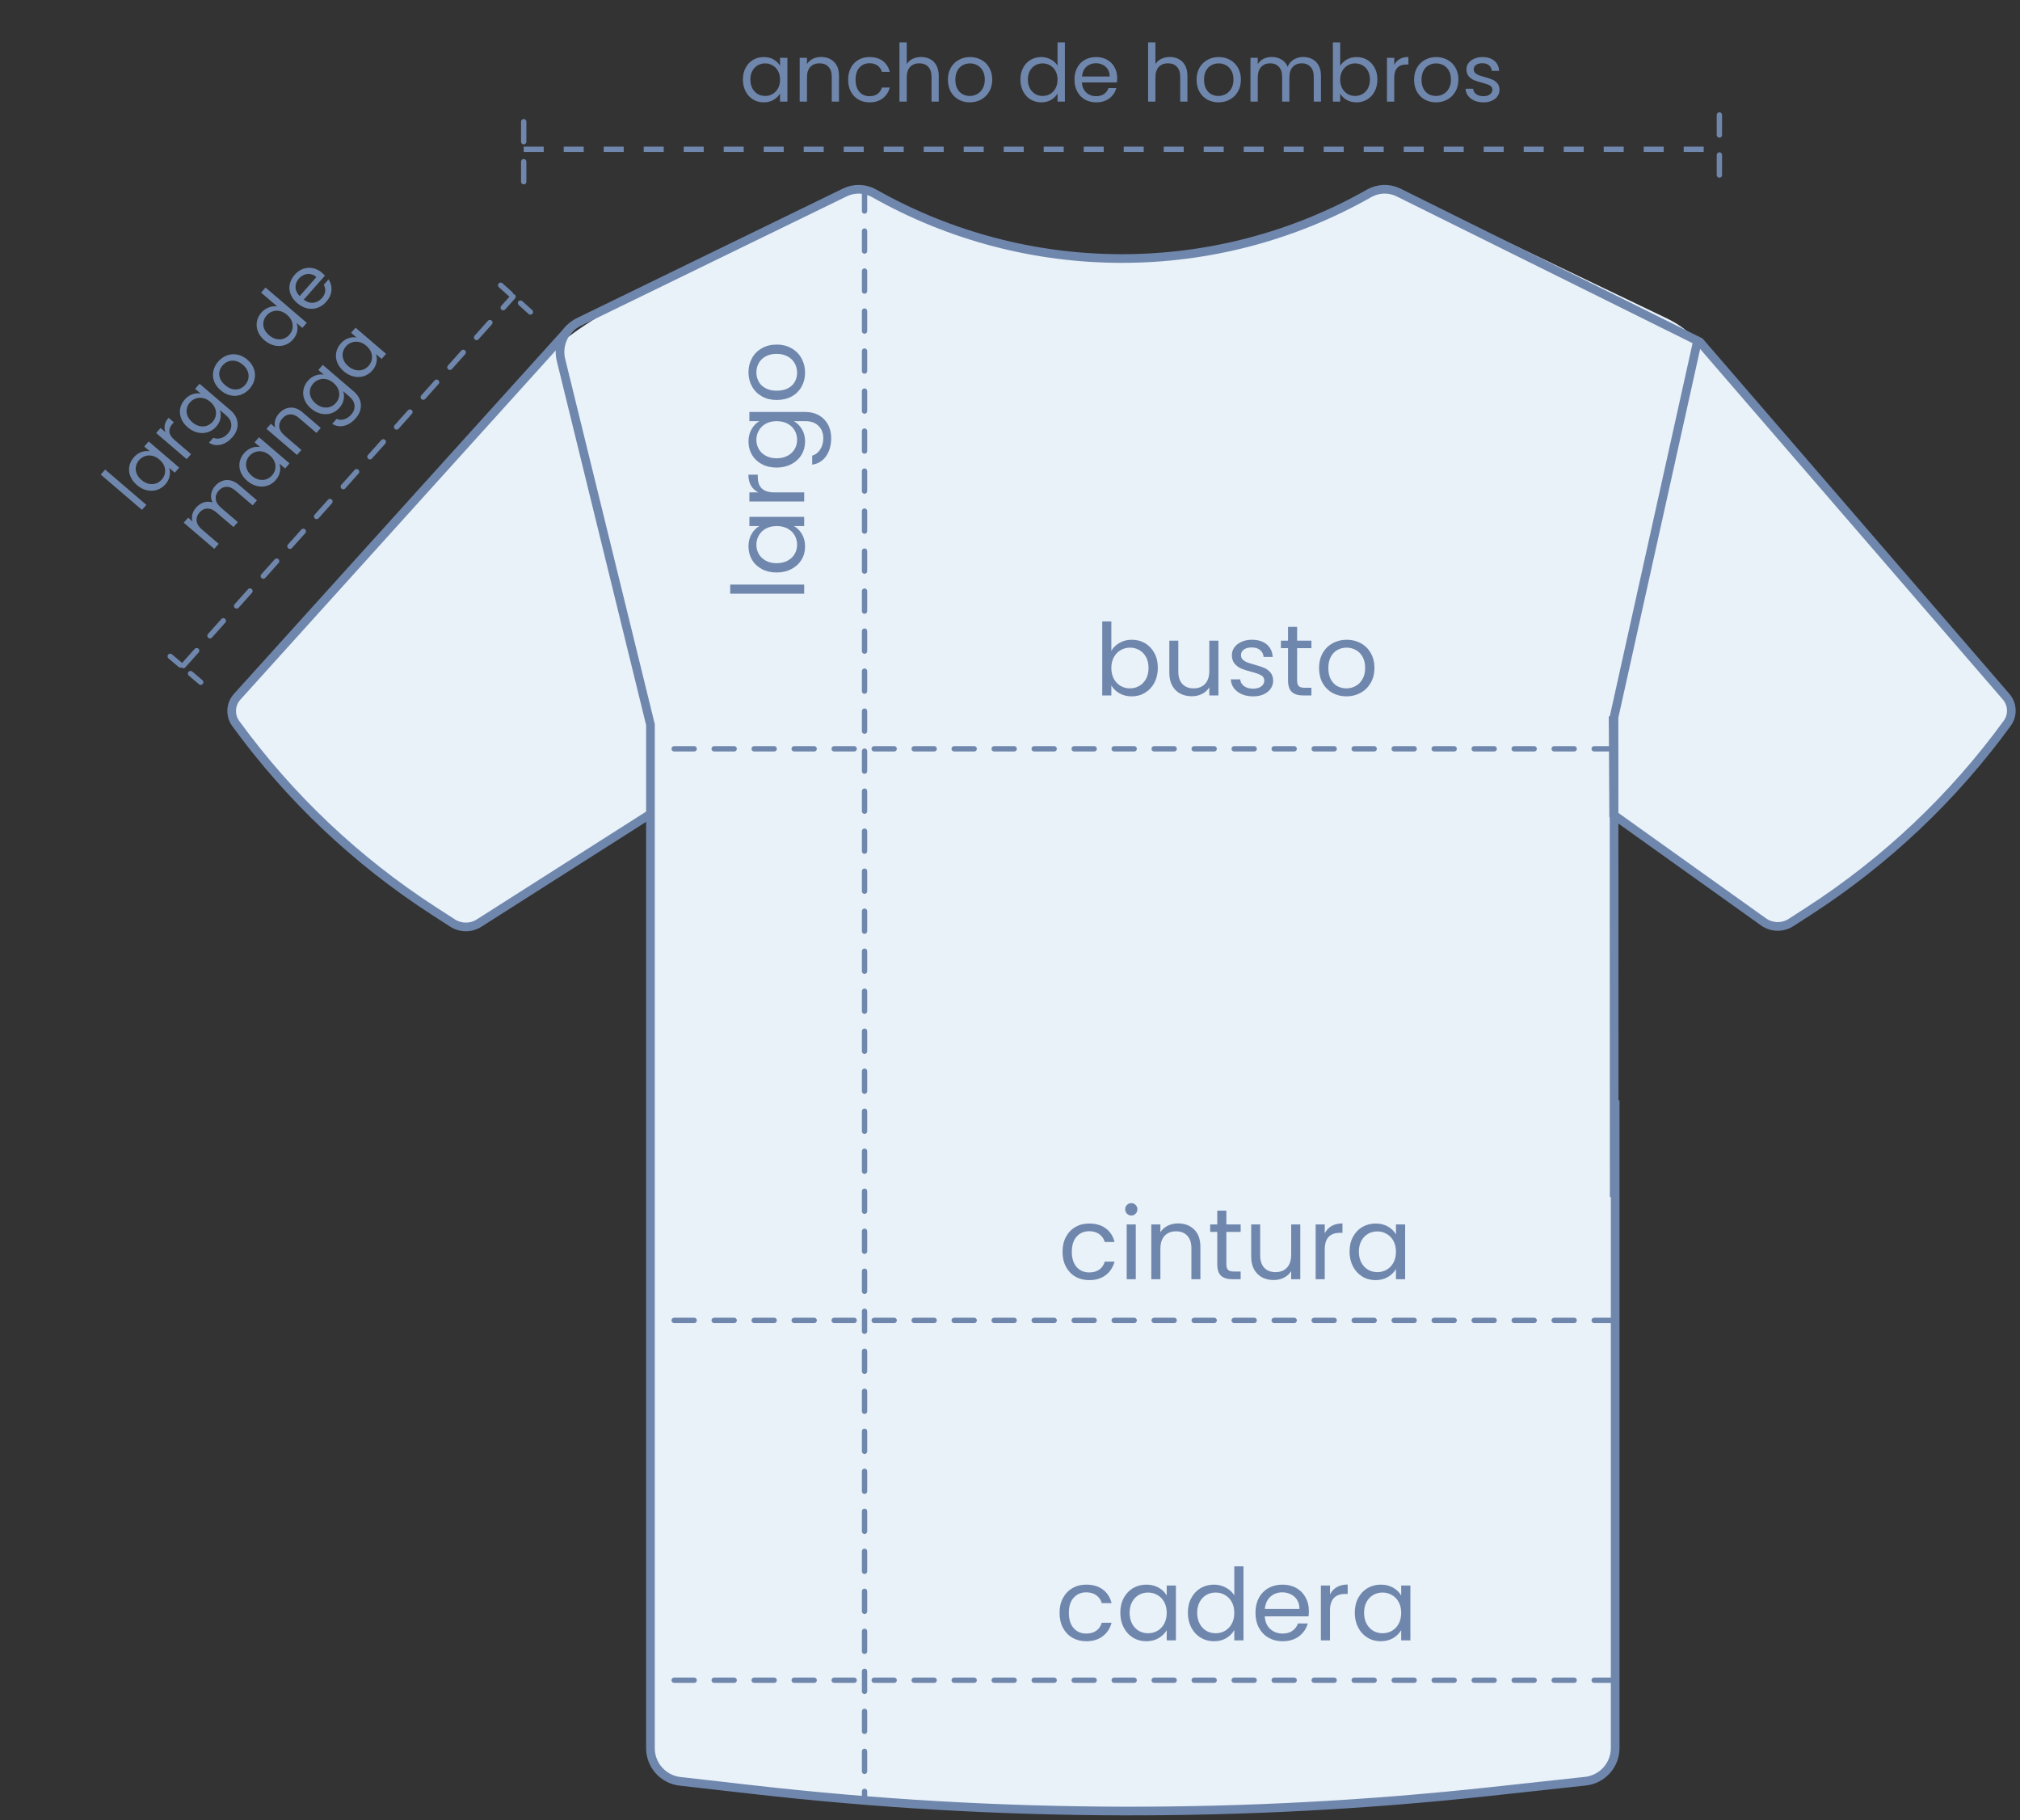 <svg width="303" height="273" viewBox="0 0 303 273" fill="none" xmlns="http://www.w3.org/2000/svg">
<rect x="0" y="0" width="303" height="273" fill="#333333" stroke="none"/>
<path d="M250.05 47.757L209.873 28.505C208.48 27.827 206.842 27.879 205.495 28.644C182.498 41.694 154.257 41.666 131.244 28.645C129.894 27.881 128.25 27.828 126.856 28.506L92.69 45.878C87.237 48.65 82.339 52.399 78.24 56.94L35.621 104.141C34.646 105.266 34.576 106.916 35.452 108.12C43.557 119.254 53.764 128.646 65.331 136.121L68.102 137.912C69.319 138.698 70.883 138.704 72.105 137.925L97.718 121.696L97.684 164.597V261.821C97.684 264.364 99.592 266.502 102.119 266.789L113.131 268.042C149.841 272.218 186.9 272.312 223.631 268.322L237.932 266.769C240.469 266.494 242.392 264.351 242.392 261.798V164.641L242.165 121.851L264.633 137.896C265.864 138.774 267.507 138.813 268.777 137.992L271.437 136.272C283.006 128.796 293.097 119.25 301.203 108.113C302.078 106.911 302.01 105.264 301.038 104.138L254.852 51.402C253.514 49.874 251.881 48.635 250.05 47.757Z" fill="#E9F2F9"/>
<path d="M242.275 164.992V262.15C242.275 264.702 240.353 266.845 237.815 267.121L223.514 268.674C186.784 272.663 149.724 272.569 113.014 268.393L102.002 267.141C99.476 266.853 97.567 264.716 97.567 262.173V108.668L84.147 53.976C83.586 51.688 84.697 49.319 86.815 48.288L126.739 28.858C128.134 28.179 129.777 28.233 131.127 28.996C154.14 42.017 182.382 42.046 205.378 28.995C206.726 28.231 208.363 28.179 209.756 28.857L254.631 51.111L242.103 107.555L242.13 179.518" stroke="#7087AD" stroke-width="1.3"/>
<path d="M254.861 51.156L300.922 104.489C301.894 105.615 301.962 107.262 301.087 108.465V108.465C292.981 119.601 282.89 129.148 271.321 136.624L268.661 138.343C267.391 139.164 265.748 139.126 264.517 138.247L242.049 122.203L241.964 107.42" stroke="#7087AD" stroke-width="1.3"/>
<path d="M85.541 49.172L35.576 104.49C34.563 105.611 34.475 107.288 35.364 108.509V108.509C43.45 119.618 53.515 129.14 65.055 136.598L67.867 138.415C69.083 139.201 70.647 139.206 71.869 138.428L97.601 122.046" stroke="#7087AD" stroke-width="1.3"/>
<path d="M109.528 87.671L120.628 87.671L120.628 89.036L109.528 89.036L109.528 87.671ZM116.488 85.855C115.648 85.855 114.913 85.684 114.283 85.344C113.643 85.004 113.148 84.54 112.798 83.95C112.448 83.35 112.273 82.684 112.273 81.954C112.273 81.234 112.428 80.609 112.738 80.079C113.048 79.549 113.438 79.154 113.908 78.894L112.408 78.894L112.408 77.514L120.628 77.514L120.628 78.894L119.098 78.894C119.578 79.165 119.978 79.57 120.298 80.109C120.608 80.639 120.763 81.26 120.763 81.969C120.763 82.7 120.583 83.359 120.223 83.95C119.863 84.54 119.358 85.004 118.708 85.344C118.058 85.684 117.318 85.855 116.488 85.855ZM116.503 78.894C115.883 78.894 115.343 79.019 114.883 79.269C114.423 79.519 114.073 79.859 113.833 80.29C113.583 80.71 113.458 81.174 113.458 81.684C113.458 82.195 113.578 82.659 113.818 83.079C114.058 83.499 114.408 83.835 114.868 84.085C115.328 84.335 115.868 84.46 116.488 84.46C117.118 84.46 117.668 84.335 118.138 84.085C118.598 83.835 118.953 83.499 119.203 83.079C119.443 82.659 119.563 82.195 119.563 81.684C119.563 81.174 119.443 80.71 119.203 80.29C118.953 79.859 118.598 79.519 118.138 79.269C117.668 79.019 117.123 78.894 116.503 78.894ZM113.743 73.843C113.273 73.603 112.908 73.263 112.648 72.823C112.388 72.373 112.258 71.828 112.258 71.188L113.668 71.188L113.668 71.548C113.668 73.078 114.498 73.843 116.158 73.843L120.628 73.843L120.628 75.208L112.408 75.208L112.408 73.843L113.743 73.843ZM112.273 66.222C112.273 65.512 112.428 64.892 112.738 64.362C113.048 63.822 113.438 63.422 113.908 63.162L112.408 63.162L112.408 61.782L120.808 61.782C121.558 61.782 122.223 61.942 122.803 62.262C123.393 62.582 123.853 63.042 124.183 63.642C124.513 64.232 124.678 64.922 124.678 65.712C124.678 66.792 124.423 67.692 123.913 68.412C123.403 69.132 122.708 69.557 121.828 69.687L121.828 68.337C122.328 68.187 122.728 67.877 123.028 67.407C123.338 66.937 123.493 66.372 123.493 65.712C123.493 64.962 123.258 64.352 122.788 63.882C122.318 63.402 121.658 63.162 120.808 63.162L119.083 63.162C119.563 63.432 119.963 63.832 120.283 64.362C120.603 64.892 120.763 65.512 120.763 66.222C120.763 66.952 120.583 67.617 120.223 68.217C119.863 68.807 119.358 69.272 118.708 69.612C118.058 69.952 117.318 70.122 116.488 70.122C115.648 70.122 114.913 69.952 114.283 69.612C113.643 69.272 113.148 68.807 112.798 68.217C112.448 67.617 112.273 66.952 112.273 66.222ZM116.503 63.162C115.883 63.162 115.343 63.287 114.883 63.537C114.423 63.787 114.073 64.127 113.833 64.557C113.583 64.977 113.458 65.442 113.458 65.952C113.458 66.462 113.578 66.927 113.818 67.347C114.058 67.767 114.408 68.102 114.868 68.352C115.328 68.602 115.868 68.727 116.488 68.727C117.118 68.727 117.668 68.602 118.138 68.352C118.598 68.102 118.953 67.767 119.203 67.347C119.443 66.927 119.563 66.462 119.563 65.952C119.563 65.442 119.443 64.977 119.203 64.557C118.953 64.127 118.598 63.787 118.138 63.537C117.668 63.287 117.123 63.162 116.503 63.162ZM120.763 55.89C120.763 56.66 120.588 57.36 120.238 57.99C119.888 58.61 119.393 59.1 118.753 59.46C118.103 59.81 117.353 59.985 116.503 59.985C115.663 59.985 114.923 59.805 114.283 59.445C113.633 59.075 113.138 58.575 112.798 57.945C112.448 57.315 112.273 56.61 112.273 55.83C112.273 55.05 112.448 54.345 112.798 53.715C113.138 53.085 113.628 52.59 114.268 52.23C114.908 51.86 115.653 51.675 116.503 51.675C117.353 51.675 118.103 51.865 118.753 52.245C119.393 52.615 119.888 53.12 120.238 53.76C120.588 54.4 120.763 55.11 120.763 55.89ZM119.563 55.89C119.563 55.4 119.448 54.94 119.218 54.51C118.988 54.08 118.643 53.735 118.183 53.475C117.723 53.205 117.163 53.07 116.503 53.07C115.843 53.07 115.283 53.2 114.823 53.46C114.363 53.72 114.023 54.06 113.803 54.48C113.573 54.9 113.458 55.355 113.458 55.845C113.458 56.345 113.573 56.805 113.803 57.225C114.023 57.635 114.363 57.965 114.823 58.215C115.283 58.465 115.843 58.59 116.503 58.59C117.173 58.59 117.738 58.47 118.198 58.23C118.658 57.98 119.003 57.65 119.233 57.24C119.453 56.83 119.563 56.38 119.563 55.89Z" fill="#7087AD"/>
<path d="M129.682 28.648L129.682 269.695" stroke="#7087AD" stroke-width="0.8" stroke-linecap="round" stroke-dasharray="3 3"/>
<path d="M166.7 97.607C166.98 97.117 167.39 96.717 167.93 96.407C168.47 96.097 169.085 95.942 169.775 95.942C170.515 95.942 171.18 96.117 171.77 96.467C172.36 96.817 172.825 97.312 173.165 97.952C173.505 98.582 173.675 99.317 173.675 100.157C173.675 100.987 173.505 101.727 173.165 102.377C172.825 103.027 172.355 103.532 171.755 103.892C171.165 104.252 170.505 104.432 169.775 104.432C169.065 104.432 168.44 104.277 167.9 103.967C167.37 103.657 166.97 103.262 166.7 102.782V104.297H165.335V93.197H166.7V97.607ZM172.28 100.157C172.28 99.537 172.155 98.997 171.905 98.537C171.655 98.077 171.315 97.727 170.885 97.487C170.465 97.247 170 97.127 169.49 97.127C168.99 97.127 168.525 97.252 168.095 97.502C167.675 97.742 167.335 98.097 167.075 98.567C166.825 99.027 166.7 99.562 166.7 100.172C166.7 100.792 166.825 101.337 167.075 101.807C167.335 102.267 167.675 102.622 168.095 102.872C168.525 103.112 168.99 103.232 169.49 103.232C170 103.232 170.465 103.112 170.885 102.872C171.315 102.622 171.655 102.267 171.905 101.807C172.155 101.337 172.28 100.787 172.28 100.157ZM182.762 96.077V104.297H181.397V103.082C181.137 103.502 180.772 103.832 180.302 104.072C179.842 104.302 179.332 104.417 178.772 104.417C178.132 104.417 177.557 104.287 177.047 104.027C176.537 103.757 176.132 103.357 175.832 102.827C175.542 102.297 175.397 101.652 175.397 100.892V96.077H176.747V100.712C176.747 101.522 176.952 102.147 177.362 102.587C177.772 103.017 178.332 103.232 179.042 103.232C179.772 103.232 180.347 103.007 180.767 102.557C181.187 102.107 181.397 101.452 181.397 100.592V96.077H182.762ZM187.977 104.432C187.347 104.432 186.782 104.327 186.282 104.117C185.782 103.897 185.387 103.597 185.097 103.217C184.807 102.827 184.647 102.382 184.617 101.882H186.027C186.067 102.292 186.257 102.627 186.597 102.887C186.947 103.147 187.402 103.277 187.962 103.277C188.482 103.277 188.892 103.162 189.192 102.932C189.492 102.702 189.642 102.412 189.642 102.062C189.642 101.702 189.482 101.437 189.162 101.267C188.842 101.087 188.347 100.912 187.677 100.742C187.067 100.582 186.567 100.422 186.177 100.262C185.797 100.092 185.467 99.847 185.187 99.527C184.917 99.197 184.782 98.767 184.782 98.237C184.782 97.817 184.907 97.432 185.157 97.082C185.407 96.732 185.762 96.457 186.222 96.257C186.682 96.047 187.207 95.942 187.797 95.942C188.707 95.942 189.442 96.172 190.002 96.632C190.562 97.092 190.862 97.722 190.902 98.522H189.537C189.507 98.092 189.332 97.747 189.012 97.487C188.702 97.227 188.282 97.097 187.752 97.097C187.262 97.097 186.872 97.202 186.582 97.412C186.292 97.622 186.147 97.897 186.147 98.237C186.147 98.507 186.232 98.732 186.402 98.912C186.582 99.082 186.802 99.222 187.062 99.332C187.332 99.432 187.702 99.547 188.172 99.677C188.762 99.837 189.242 99.997 189.612 100.157C189.982 100.307 190.297 100.537 190.557 100.847C190.827 101.157 190.967 101.562 190.977 102.062C190.977 102.512 190.852 102.917 190.602 103.277C190.352 103.637 189.997 103.922 189.537 104.132C189.087 104.332 188.567 104.432 187.977 104.432ZM194.569 97.202V102.047C194.569 102.447 194.654 102.732 194.824 102.902C194.994 103.062 195.289 103.142 195.709 103.142H196.714V104.297H195.484C194.724 104.297 194.154 104.122 193.774 103.772C193.394 103.422 193.204 102.847 193.204 102.047V97.202H192.139V96.077H193.204V94.007H194.569V96.077H196.714V97.202H194.569ZM201.952 104.432C201.182 104.432 200.482 104.257 199.852 103.907C199.232 103.557 198.742 103.062 198.382 102.422C198.032 101.772 197.857 101.022 197.857 100.172C197.857 99.332 198.037 98.592 198.397 97.952C198.767 97.302 199.267 96.807 199.897 96.467C200.527 96.117 201.232 95.942 202.012 95.942C202.792 95.942 203.497 96.117 204.127 96.467C204.757 96.807 205.252 97.297 205.612 97.937C205.982 98.577 206.167 99.322 206.167 100.172C206.167 101.022 205.977 101.772 205.597 102.422C205.227 103.062 204.722 103.557 204.082 103.907C203.442 104.257 202.732 104.432 201.952 104.432ZM201.952 103.232C202.442 103.232 202.902 103.117 203.332 102.887C203.762 102.657 204.107 102.312 204.367 101.852C204.637 101.392 204.772 100.832 204.772 100.172C204.772 99.512 204.642 98.952 204.382 98.492C204.122 98.032 203.782 97.692 203.362 97.472C202.942 97.242 202.487 97.127 201.997 97.127C201.497 97.127 201.037 97.242 200.617 97.472C200.207 97.692 199.877 98.032 199.627 98.492C199.377 98.952 199.252 99.512 199.252 100.172C199.252 100.842 199.372 101.407 199.612 101.867C199.862 102.327 200.192 102.672 200.602 102.902C201.012 103.122 201.462 103.232 201.952 103.232Z" fill="#7087AD"/>
<path d="M242.126 112.297L98.134 112.297" stroke="#7087AD" stroke-width="0.8" stroke-linecap="round" stroke-dasharray="3 3"/>
<path d="M159.381 187.719C159.381 186.869 159.551 186.129 159.891 185.499C160.231 184.859 160.701 184.364 161.301 184.014C161.911 183.664 162.606 183.489 163.386 183.489C164.396 183.489 165.226 183.734 165.876 184.224C166.536 184.714 166.971 185.394 167.181 186.264H165.711C165.571 185.764 165.296 185.369 164.886 185.079C164.486 184.789 163.986 184.644 163.386 184.644C162.606 184.644 161.976 184.914 161.496 185.454C161.016 185.984 160.776 186.739 160.776 187.719C160.776 188.709 161.016 189.474 161.496 190.014C161.976 190.554 162.606 190.824 163.386 190.824C163.986 190.824 164.486 190.684 164.886 190.404C165.286 190.124 165.561 189.724 165.711 189.204H167.181C166.961 190.044 166.521 190.719 165.861 191.229C165.201 191.729 164.376 191.979 163.386 191.979C162.606 191.979 161.911 191.804 161.301 191.454C160.701 191.104 160.231 190.609 159.891 189.969C159.551 189.329 159.381 188.579 159.381 187.719ZM169.708 182.289C169.448 182.289 169.228 182.199 169.048 182.019C168.868 181.839 168.778 181.619 168.778 181.359C168.778 181.099 168.868 180.879 169.048 180.699C169.228 180.519 169.448 180.429 169.708 180.429C169.958 180.429 170.168 180.519 170.338 180.699C170.518 180.879 170.608 181.099 170.608 181.359C170.608 181.619 170.518 181.839 170.338 182.019C170.168 182.199 169.958 182.289 169.708 182.289ZM170.368 183.624V191.844H169.003V183.624H170.368ZM176.699 183.474C177.699 183.474 178.509 183.779 179.129 184.389C179.749 184.989 180.059 185.859 180.059 186.999V191.844H178.709V187.194C178.709 186.374 178.504 185.749 178.094 185.319C177.684 184.879 177.124 184.659 176.414 184.659C175.694 184.659 175.119 184.884 174.689 185.334C174.269 185.784 174.059 186.439 174.059 187.299V191.844H172.694V183.624H174.059V184.794C174.329 184.374 174.694 184.049 175.154 183.819C175.624 183.589 176.139 183.474 176.699 183.474ZM183.954 184.749V189.594C183.954 189.994 184.039 190.279 184.209 190.449C184.379 190.609 184.674 190.689 185.094 190.689H186.099V191.844H184.869C184.109 191.844 183.539 191.669 183.159 191.319C182.779 190.969 182.589 190.394 182.589 189.594V184.749H181.524V183.624H182.589V181.554H183.954V183.624H186.099V184.749H183.954ZM195.043 183.624V191.844H193.678V190.629C193.418 191.049 193.053 191.379 192.583 191.619C192.123 191.849 191.613 191.964 191.053 191.964C190.413 191.964 189.838 191.834 189.328 191.574C188.818 191.304 188.413 190.904 188.113 190.374C187.823 189.844 187.678 189.199 187.678 188.439V183.624H189.028V188.259C189.028 189.069 189.233 189.694 189.643 190.134C190.053 190.564 190.613 190.779 191.323 190.779C192.053 190.779 192.628 190.554 193.048 190.104C193.468 189.654 193.678 188.999 193.678 188.139V183.624H195.043ZM198.712 184.959C198.952 184.489 199.292 184.124 199.732 183.864C200.182 183.604 200.727 183.474 201.367 183.474V184.884H201.007C199.477 184.884 198.712 185.714 198.712 187.374V191.844H197.347V183.624H198.712V184.959ZM202.433 187.704C202.433 186.864 202.603 186.129 202.943 185.499C203.283 184.859 203.748 184.364 204.338 184.014C204.938 183.664 205.603 183.489 206.333 183.489C207.053 183.489 207.678 183.644 208.208 183.954C208.738 184.264 209.133 184.654 209.393 185.124V183.624H210.773V191.844H209.393V190.314C209.123 190.794 208.718 191.194 208.178 191.514C207.648 191.824 207.028 191.979 206.318 191.979C205.588 191.979 204.928 191.799 204.338 191.439C203.748 191.079 203.283 190.574 202.943 189.924C202.603 189.274 202.433 188.534 202.433 187.704ZM209.393 187.719C209.393 187.099 209.268 186.559 209.018 186.099C208.768 185.639 208.428 185.289 207.998 185.049C207.578 184.799 207.113 184.674 206.603 184.674C206.093 184.674 205.628 184.794 205.208 185.034C204.788 185.274 204.453 185.624 204.203 186.084C203.953 186.544 203.828 187.084 203.828 187.704C203.828 188.334 203.953 188.884 204.203 189.354C204.453 189.814 204.788 190.169 205.208 190.419C205.628 190.659 206.093 190.779 206.603 190.779C207.113 190.779 207.578 190.659 207.998 190.419C208.428 190.169 208.768 189.814 209.018 189.354C209.268 188.884 209.393 188.339 209.393 187.719Z" fill="#7087AD"/>
<path d="M242.126 198.016L98.134 198.016" stroke="#7087AD" stroke-width="0.8" stroke-linecap="round" stroke-dasharray="3 3"/>
<path d="M158.935 241.875C158.935 241.025 159.105 240.285 159.445 239.655C159.785 239.015 160.255 238.52 160.855 238.17C161.465 237.82 162.16 237.645 162.94 237.645C163.95 237.645 164.78 237.89 165.43 238.38C166.09 238.87 166.525 239.55 166.735 240.42H165.265C165.125 239.92 164.85 239.525 164.44 239.235C164.04 238.945 163.54 238.8 162.94 238.8C162.16 238.8 161.53 239.07 161.05 239.61C160.57 240.14 160.33 240.895 160.33 241.875C160.33 242.865 160.57 243.63 161.05 244.17C161.53 244.71 162.16 244.98 162.94 244.98C163.54 244.98 164.04 244.84 164.44 244.56C164.84 244.28 165.115 243.88 165.265 243.36H166.735C166.515 244.2 166.075 244.875 165.415 245.385C164.755 245.885 163.93 246.135 162.94 246.135C162.16 246.135 161.465 245.96 160.855 245.61C160.255 245.26 159.785 244.765 159.445 244.125C159.105 243.485 158.935 242.735 158.935 241.875ZM168.046 241.86C168.046 241.02 168.216 240.285 168.556 239.655C168.896 239.015 169.361 238.52 169.951 238.17C170.551 237.82 171.216 237.645 171.946 237.645C172.666 237.645 173.291 237.8 173.821 238.11C174.351 238.42 174.746 238.81 175.006 239.28V237.78H176.386V246H175.006V244.47C174.736 244.95 174.331 245.35 173.791 245.67C173.261 245.98 172.641 246.135 171.931 246.135C171.201 246.135 170.541 245.955 169.951 245.595C169.361 245.235 168.896 244.73 168.556 244.08C168.216 243.43 168.046 242.69 168.046 241.86ZM175.006 241.875C175.006 241.255 174.881 240.715 174.631 240.255C174.381 239.795 174.041 239.445 173.611 239.205C173.191 238.955 172.726 238.83 172.216 238.83C171.706 238.83 171.241 238.95 170.821 239.19C170.401 239.43 170.066 239.78 169.816 240.24C169.566 240.7 169.441 241.24 169.441 241.86C169.441 242.49 169.566 243.04 169.816 243.51C170.066 243.97 170.401 244.325 170.821 244.575C171.241 244.815 171.706 244.935 172.216 244.935C172.726 244.935 173.191 244.815 173.611 244.575C174.041 244.325 174.381 243.97 174.631 243.51C174.881 243.04 175.006 242.495 175.006 241.875ZM178.183 241.86C178.183 241.02 178.353 240.285 178.693 239.655C179.033 239.015 179.498 238.52 180.088 238.17C180.688 237.82 181.358 237.645 182.098 237.645C182.738 237.645 183.333 237.795 183.883 238.095C184.433 238.385 184.853 238.77 185.143 239.25V234.9H186.523V246H185.143V244.455C184.873 244.945 184.473 245.35 183.943 245.67C183.413 245.98 182.793 246.135 182.083 246.135C181.353 246.135 180.688 245.955 180.088 245.595C179.498 245.235 179.033 244.73 178.693 244.08C178.353 243.43 178.183 242.69 178.183 241.86ZM185.143 241.875C185.143 241.255 185.018 240.715 184.768 240.255C184.518 239.795 184.178 239.445 183.748 239.205C183.328 238.955 182.863 238.83 182.353 238.83C181.843 238.83 181.378 238.95 180.958 239.19C180.538 239.43 180.203 239.78 179.953 240.24C179.703 240.7 179.578 241.24 179.578 241.86C179.578 242.49 179.703 243.04 179.953 243.51C180.203 243.97 180.538 244.325 180.958 244.575C181.378 244.815 181.843 244.935 182.353 244.935C182.863 244.935 183.328 244.815 183.748 244.575C184.178 244.325 184.518 243.97 184.768 243.51C185.018 243.04 185.143 242.495 185.143 241.875ZM196.33 241.575C196.33 241.835 196.315 242.11 196.285 242.4H189.715C189.765 243.21 190.04 243.845 190.54 244.305C191.05 244.755 191.665 244.98 192.385 244.98C192.975 244.98 193.465 244.845 193.855 244.575C194.255 244.295 194.535 243.925 194.695 243.465H196.165C195.945 244.255 195.505 244.9 194.845 245.4C194.185 245.89 193.365 246.135 192.385 246.135C191.605 246.135 190.905 245.96 190.285 245.61C189.675 245.26 189.195 244.765 188.845 244.125C188.495 243.475 188.32 242.725 188.32 241.875C188.32 241.025 188.49 240.28 188.83 239.64C189.17 239 189.645 238.51 190.255 238.17C190.875 237.82 191.585 237.645 192.385 237.645C193.165 237.645 193.855 237.815 194.455 238.155C195.055 238.495 195.515 238.965 195.835 239.565C196.165 240.155 196.33 240.825 196.33 241.575ZM194.92 241.29C194.92 240.77 194.805 240.325 194.575 239.955C194.345 239.575 194.03 239.29 193.63 239.1C193.24 238.9 192.805 238.8 192.325 238.8C191.635 238.8 191.045 239.02 190.555 239.46C190.075 239.9 189.8 240.51 189.73 241.29H194.92ZM199.497 239.115C199.737 238.645 200.077 238.28 200.517 238.02C200.967 237.76 201.512 237.63 202.152 237.63V239.04H201.792C200.262 239.04 199.497 239.87 199.497 241.53V246H198.132V237.78H199.497V239.115ZM203.217 241.86C203.217 241.02 203.387 240.285 203.727 239.655C204.067 239.015 204.532 238.52 205.122 238.17C205.722 237.82 206.387 237.645 207.117 237.645C207.837 237.645 208.462 237.8 208.992 238.11C209.522 238.42 209.917 238.81 210.177 239.28V237.78H211.557V246H210.177V244.47C209.907 244.95 209.502 245.35 208.962 245.67C208.432 245.98 207.812 246.135 207.102 246.135C206.372 246.135 205.712 245.955 205.122 245.595C204.532 245.235 204.067 244.73 203.727 244.08C203.387 243.43 203.217 242.69 203.217 241.86ZM210.177 241.875C210.177 241.255 210.052 240.715 209.802 240.255C209.552 239.795 209.212 239.445 208.782 239.205C208.362 238.955 207.897 238.83 207.387 238.83C206.877 238.83 206.412 238.95 205.992 239.19C205.572 239.43 205.237 239.78 204.987 240.24C204.737 240.7 204.612 241.24 204.612 241.86C204.612 242.49 204.737 243.04 204.987 243.51C205.237 243.97 205.572 244.325 205.992 244.575C206.412 244.815 206.877 244.935 207.387 244.935C207.897 244.935 208.362 244.815 208.782 244.575C209.212 244.325 209.552 243.97 209.802 243.51C210.052 243.04 210.177 242.495 210.177 241.875Z" fill="#7087AD"/>
<path d="M242.126 251.977L98.134 251.977" stroke="#7087AD" stroke-width="0.8" stroke-linecap="round" stroke-dasharray="3 3"/>
<path d="M111.437 11.93C111.437 11.258 111.573 10.67 111.845 10.166C112.117 9.654 112.489 9.258 112.961 8.978C113.441 8.698 113.973 8.558 114.557 8.558C115.133 8.558 115.633 8.682 116.057 8.93C116.481 9.178 116.797 9.49 117.005 9.866V8.666H118.109V15.242H117.005V14.018C116.789 14.402 116.465 14.722 116.033 14.978C115.609 15.226 115.113 15.35 114.545 15.35C113.961 15.35 113.433 15.206 112.961 14.918C112.489 14.63 112.117 14.226 111.845 13.706C111.573 13.186 111.437 12.594 111.437 11.93ZM117.005 11.942C117.005 11.446 116.905 11.014 116.705 10.646C116.505 10.278 116.233 9.998 115.889 9.806C115.553 9.606 115.181 9.506 114.773 9.506C114.365 9.506 113.993 9.602 113.657 9.794C113.321 9.986 113.053 10.266 112.853 10.634C112.653 11.002 112.553 11.434 112.553 11.93C112.553 12.434 112.653 12.874 112.853 13.25C113.053 13.618 113.321 13.902 113.657 14.102C113.993 14.294 114.365 14.39 114.773 14.39C115.181 14.39 115.553 14.294 115.889 14.102C116.233 13.902 116.505 13.618 116.705 13.25C116.905 12.874 117.005 12.438 117.005 11.942ZM123.158 8.546C123.958 8.546 124.606 8.79 125.102 9.278C125.598 9.758 125.846 10.454 125.846 11.366V15.242H124.766V11.522C124.766 10.866 124.602 10.366 124.274 10.022C123.946 9.67 123.498 9.494 122.93 9.494C122.354 9.494 121.894 9.674 121.55 10.034C121.214 10.394 121.046 10.918 121.046 11.606V15.242H119.954V8.666H121.046V9.602C121.262 9.266 121.554 9.006 121.922 8.822C122.298 8.638 122.71 8.546 123.158 8.546ZM127.222 11.942C127.222 11.262 127.358 10.67 127.63 10.166C127.902 9.654 128.278 9.258 128.758 8.978C129.246 8.698 129.802 8.558 130.426 8.558C131.234 8.558 131.898 8.754 132.418 9.146C132.946 9.538 133.294 10.082 133.462 10.778H132.286C132.174 10.378 131.954 10.062 131.626 9.83C131.306 9.598 130.906 9.482 130.426 9.482C129.802 9.482 129.298 9.698 128.914 10.13C128.53 10.554 128.338 11.158 128.338 11.942C128.338 12.734 128.53 13.346 128.914 13.778C129.298 14.21 129.802 14.426 130.426 14.426C130.906 14.426 131.306 14.314 131.626 14.09C131.946 13.866 132.166 13.546 132.286 13.13H133.462C133.286 13.802 132.934 14.342 132.406 14.75C131.878 15.15 131.218 15.35 130.426 15.35C129.802 15.35 129.246 15.21 128.758 14.93C128.278 14.65 127.902 14.254 127.63 13.742C127.358 13.23 127.222 12.63 127.222 11.942ZM138.183 8.546C138.679 8.546 139.127 8.654 139.527 8.87C139.927 9.078 140.239 9.394 140.463 9.818C140.695 10.242 140.811 10.758 140.811 11.366V15.242H139.731V11.522C139.731 10.866 139.567 10.366 139.239 10.022C138.911 9.67 138.463 9.494 137.895 9.494C137.319 9.494 136.859 9.674 136.515 10.034C136.179 10.394 136.011 10.918 136.011 11.606V15.242H134.919V6.362H136.011V9.602C136.227 9.266 136.523 9.006 136.899 8.822C137.283 8.638 137.711 8.546 138.183 8.546ZM145.463 15.35C144.847 15.35 144.287 15.21 143.783 14.93C143.287 14.65 142.895 14.254 142.607 13.742C142.327 13.222 142.187 12.622 142.187 11.942C142.187 11.27 142.331 10.678 142.619 10.166C142.915 9.646 143.315 9.25 143.819 8.978C144.323 8.698 144.887 8.558 145.511 8.558C146.135 8.558 146.699 8.698 147.203 8.978C147.707 9.25 148.103 9.642 148.391 10.154C148.687 10.666 148.835 11.262 148.835 11.942C148.835 12.622 148.683 13.222 148.379 13.742C148.083 14.254 147.679 14.65 147.167 14.93C146.655 15.21 146.087 15.35 145.463 15.35ZM145.463 14.39C145.855 14.39 146.223 14.298 146.567 14.114C146.911 13.93 147.187 13.654 147.395 13.286C147.611 12.918 147.719 12.47 147.719 11.942C147.719 11.414 147.615 10.966 147.407 10.598C147.199 10.23 146.927 9.958 146.591 9.782C146.255 9.598 145.891 9.506 145.499 9.506C145.099 9.506 144.731 9.598 144.395 9.782C144.067 9.958 143.803 10.23 143.603 10.598C143.403 10.966 143.303 11.414 143.303 11.942C143.303 12.478 143.399 12.93 143.591 13.298C143.791 13.666 144.055 13.942 144.383 14.126C144.711 14.302 145.071 14.39 145.463 14.39ZM153.062 11.93C153.062 11.258 153.198 10.67 153.47 10.166C153.742 9.654 154.114 9.258 154.586 8.978C155.066 8.698 155.602 8.558 156.194 8.558C156.706 8.558 157.182 8.678 157.622 8.918C158.062 9.15 158.398 9.458 158.63 9.842V6.362H159.734V15.242H158.63V14.006C158.414 14.398 158.094 14.722 157.67 14.978C157.246 15.226 156.75 15.35 156.182 15.35C155.598 15.35 155.066 15.206 154.586 14.918C154.114 14.63 153.742 14.226 153.47 13.706C153.198 13.186 153.062 12.594 153.062 11.93ZM158.63 11.942C158.63 11.446 158.53 11.014 158.33 10.646C158.13 10.278 157.858 9.998 157.514 9.806C157.178 9.606 156.806 9.506 156.398 9.506C155.99 9.506 155.618 9.602 155.282 9.794C154.946 9.986 154.678 10.266 154.478 10.634C154.278 11.002 154.178 11.434 154.178 11.93C154.178 12.434 154.278 12.874 154.478 13.25C154.678 13.618 154.946 13.902 155.282 14.102C155.618 14.294 155.99 14.39 156.398 14.39C156.806 14.39 157.178 14.294 157.514 14.102C157.858 13.902 158.13 13.618 158.33 13.25C158.53 12.874 158.63 12.438 158.63 11.942ZM167.579 11.702C167.579 11.91 167.567 12.13 167.543 12.362H162.287C162.327 13.01 162.547 13.518 162.947 13.886C163.355 14.246 163.847 14.426 164.423 14.426C164.895 14.426 165.287 14.318 165.599 14.102C165.919 13.878 166.143 13.582 166.271 13.214H167.447C167.271 13.846 166.919 14.362 166.391 14.762C165.863 15.154 165.207 15.35 164.423 15.35C163.799 15.35 163.239 15.21 162.743 14.93C162.255 14.65 161.871 14.254 161.591 13.742C161.311 13.222 161.171 12.622 161.171 11.942C161.171 11.262 161.307 10.666 161.579 10.154C161.851 9.642 162.231 9.25 162.719 8.978C163.215 8.698 163.783 8.558 164.423 8.558C165.047 8.558 165.599 8.694 166.079 8.966C166.559 9.238 166.927 9.614 167.183 10.094C167.447 10.566 167.579 11.102 167.579 11.702ZM166.451 11.474C166.451 11.058 166.359 10.702 166.175 10.406C165.991 10.102 165.739 9.874 165.419 9.722C165.107 9.562 164.759 9.482 164.375 9.482C163.823 9.482 163.351 9.658 162.959 10.01C162.575 10.362 162.355 10.85 162.299 11.474H166.451ZM175.484 8.546C175.98 8.546 176.428 8.654 176.828 8.87C177.228 9.078 177.54 9.394 177.764 9.818C177.996 10.242 178.112 10.758 178.112 11.366V15.242H177.032V11.522C177.032 10.866 176.868 10.366 176.54 10.022C176.212 9.67 175.764 9.494 175.196 9.494C174.62 9.494 174.16 9.674 173.816 10.034C173.48 10.394 173.312 10.918 173.312 11.606V15.242H172.22V6.362H173.312V9.602C173.528 9.266 173.824 9.006 174.2 8.822C174.584 8.638 175.012 8.546 175.484 8.546ZM182.764 15.35C182.148 15.35 181.588 15.21 181.084 14.93C180.588 14.65 180.196 14.254 179.908 13.742C179.628 13.222 179.488 12.622 179.488 11.942C179.488 11.27 179.632 10.678 179.92 10.166C180.216 9.646 180.616 9.25 181.12 8.978C181.624 8.698 182.188 8.558 182.812 8.558C183.436 8.558 184 8.698 184.504 8.978C185.008 9.25 185.404 9.642 185.692 10.154C185.988 10.666 186.136 11.262 186.136 11.942C186.136 12.622 185.984 13.222 185.68 13.742C185.384 14.254 184.98 14.65 184.468 14.93C183.956 15.21 183.388 15.35 182.764 15.35ZM182.764 14.39C183.156 14.39 183.524 14.298 183.868 14.114C184.212 13.93 184.488 13.654 184.696 13.286C184.912 12.918 185.02 12.47 185.02 11.942C185.02 11.414 184.916 10.966 184.708 10.598C184.5 10.23 184.228 9.958 183.892 9.782C183.556 9.598 183.192 9.506 182.8 9.506C182.4 9.506 182.032 9.598 181.696 9.782C181.368 9.958 181.104 10.23 180.904 10.598C180.704 10.966 180.604 11.414 180.604 11.942C180.604 12.478 180.7 12.93 180.892 13.298C181.092 13.666 181.356 13.942 181.684 14.126C182.012 14.302 182.372 14.39 182.764 14.39ZM195.48 8.546C195.992 8.546 196.448 8.654 196.848 8.87C197.248 9.078 197.564 9.394 197.796 9.818C198.028 10.242 198.144 10.758 198.144 11.366V15.242H197.064V11.522C197.064 10.866 196.9 10.366 196.572 10.022C196.252 9.67 195.816 9.494 195.264 9.494C194.696 9.494 194.244 9.678 193.908 10.046C193.572 10.406 193.404 10.93 193.404 11.618V15.242H192.324V11.522C192.324 10.866 192.16 10.366 191.832 10.022C191.512 9.67 191.076 9.494 190.524 9.494C189.956 9.494 189.504 9.678 189.168 10.046C188.832 10.406 188.664 10.93 188.664 11.618V15.242H187.572V8.666H188.664V9.614C188.88 9.27 189.168 9.006 189.528 8.822C189.896 8.638 190.3 8.546 190.74 8.546C191.292 8.546 191.78 8.67 192.204 8.918C192.628 9.166 192.944 9.53 193.152 10.01C193.336 9.546 193.64 9.186 194.064 8.93C194.488 8.674 194.96 8.546 195.48 8.546ZM201.027 9.89C201.251 9.498 201.579 9.178 202.011 8.93C202.443 8.682 202.935 8.558 203.487 8.558C204.079 8.558 204.611 8.698 205.083 8.978C205.555 9.258 205.927 9.654 206.199 10.166C206.471 10.67 206.607 11.258 206.607 11.93C206.607 12.594 206.471 13.186 206.199 13.706C205.927 14.226 205.551 14.63 205.071 14.918C204.599 15.206 204.071 15.35 203.487 15.35C202.919 15.35 202.419 15.226 201.987 14.978C201.563 14.73 201.243 14.414 201.027 14.03V15.242H199.935V6.362H201.027V9.89ZM205.491 11.93C205.491 11.434 205.391 11.002 205.191 10.634C204.991 10.266 204.719 9.986 204.375 9.794C204.039 9.602 203.667 9.506 203.259 9.506C202.859 9.506 202.487 9.606 202.143 9.806C201.807 9.998 201.535 10.282 201.327 10.658C201.127 11.026 201.027 11.454 201.027 11.942C201.027 12.438 201.127 12.874 201.327 13.25C201.535 13.618 201.807 13.902 202.143 14.102C202.487 14.294 202.859 14.39 203.259 14.39C203.667 14.39 204.039 14.294 204.375 14.102C204.719 13.902 204.991 13.618 205.191 13.25C205.391 12.874 205.491 12.434 205.491 11.93ZM209.136 9.734C209.328 9.358 209.6 9.066 209.952 8.858C210.312 8.65 210.748 8.546 211.26 8.546V9.674H210.972C209.748 9.674 209.136 10.338 209.136 11.666V15.242H208.044V8.666H209.136V9.734ZM215.389 15.35C214.773 15.35 214.213 15.21 213.709 14.93C213.213 14.65 212.821 14.254 212.533 13.742C212.253 13.222 212.113 12.622 212.113 11.942C212.113 11.27 212.257 10.678 212.545 10.166C212.841 9.646 213.241 9.25 213.745 8.978C214.249 8.698 214.813 8.558 215.437 8.558C216.061 8.558 216.625 8.698 217.129 8.978C217.633 9.25 218.029 9.642 218.317 10.154C218.613 10.666 218.761 11.262 218.761 11.942C218.761 12.622 218.609 13.222 218.305 13.742C218.009 14.254 217.605 14.65 217.093 14.93C216.581 15.21 216.013 15.35 215.389 15.35ZM215.389 14.39C215.781 14.39 216.149 14.298 216.493 14.114C216.837 13.93 217.113 13.654 217.321 13.286C217.537 12.918 217.645 12.47 217.645 11.942C217.645 11.414 217.541 10.966 217.333 10.598C217.125 10.23 216.853 9.958 216.517 9.782C216.181 9.598 215.817 9.506 215.425 9.506C215.025 9.506 214.657 9.598 214.321 9.782C213.993 9.958 213.729 10.23 213.529 10.598C213.329 10.966 213.229 11.414 213.229 11.942C213.229 12.478 213.325 12.93 213.517 13.298C213.717 13.666 213.981 13.942 214.309 14.126C214.637 14.302 214.997 14.39 215.389 14.39ZM222.525 15.35C222.021 15.35 221.569 15.266 221.169 15.098C220.769 14.922 220.453 14.682 220.221 14.378C219.989 14.066 219.861 13.71 219.837 13.31H220.965C220.997 13.638 221.149 13.906 221.421 14.114C221.701 14.322 222.065 14.426 222.513 14.426C222.929 14.426 223.257 14.334 223.497 14.15C223.737 13.966 223.857 13.734 223.857 13.454C223.857 13.166 223.729 12.954 223.473 12.818C223.217 12.674 222.821 12.534 222.285 12.398C221.797 12.27 221.397 12.142 221.085 12.014C220.781 11.878 220.517 11.682 220.293 11.426C220.077 11.162 219.969 10.818 219.969 10.394C219.969 10.058 220.069 9.75 220.269 9.47C220.469 9.19 220.753 8.97 221.121 8.81C221.489 8.642 221.909 8.558 222.381 8.558C223.109 8.558 223.697 8.742 224.145 9.11C224.593 9.478 224.833 9.982 224.865 10.622H223.773C223.749 10.278 223.609 10.002 223.353 9.794C223.105 9.586 222.769 9.482 222.345 9.482C221.953 9.482 221.641 9.566 221.409 9.734C221.177 9.902 221.061 10.122 221.061 10.394C221.061 10.61 221.129 10.79 221.265 10.934C221.409 11.07 221.585 11.182 221.793 11.27C222.009 11.35 222.305 11.442 222.681 11.546C223.153 11.674 223.537 11.802 223.833 11.93C224.129 12.05 224.381 12.234 224.589 12.482C224.805 12.73 224.917 13.054 224.925 13.454C224.925 13.814 224.825 14.138 224.625 14.426C224.425 14.714 224.141 14.942 223.773 15.11C223.413 15.27 222.997 15.35 222.525 15.35Z" fill="#7087AD"/>
<path d="M78.556 22.391H257.907" stroke="#7087AD" stroke-width="0.8" stroke-dasharray="3 3"/>
<path d="M15.774 70.42L21.957 75.714L21.295 76.465L15.112 71.171L15.774 70.42ZM20.532 72.74C20.064 72.34 19.737 71.896 19.55 71.408C19.359 70.916 19.309 70.424 19.4 69.932C19.496 69.435 19.721 68.986 20.075 68.585C20.424 68.188 20.813 67.918 21.243 67.775C21.672 67.631 22.081 67.6 22.469 67.681L21.634 66.965L22.303 66.206L26.881 70.127L26.212 70.886L25.36 70.156C25.497 70.534 25.523 70.947 25.439 71.397C25.355 71.837 25.141 72.252 24.797 72.642C24.443 73.044 24.022 73.321 23.536 73.474C23.049 73.627 22.542 73.642 22.015 73.519C21.488 73.396 20.994 73.136 20.532 72.74ZM23.915 68.919C23.569 68.623 23.208 68.434 22.831 68.352C22.453 68.27 22.093 68.29 21.751 68.413C21.408 68.524 21.113 68.721 20.866 69.001C20.618 69.282 20.46 69.595 20.39 69.94C20.32 70.286 20.352 70.637 20.487 70.994C20.622 71.351 20.863 71.677 21.208 71.973C21.559 72.273 21.926 72.467 22.309 72.554C22.686 72.636 23.047 72.621 23.389 72.509C23.727 72.392 24.019 72.194 24.266 71.913C24.514 71.632 24.672 71.319 24.742 70.974C24.811 70.618 24.779 70.262 24.644 69.905C24.503 69.543 24.26 69.214 23.915 68.919ZM24.827 64.823C24.681 64.467 24.643 64.106 24.712 63.74C24.785 63.368 24.977 63.006 25.287 62.654L26.072 63.327L25.898 63.525C25.156 64.366 25.247 65.183 26.172 65.975L28.662 68.107L28 68.858L23.421 64.937L24.083 64.186L24.827 64.823ZM27.703 59.929C28.047 59.539 28.434 59.272 28.864 59.128C29.299 58.979 29.71 58.945 30.098 59.026L29.262 58.31L29.931 57.551L34.61 61.558C35.028 61.915 35.321 62.321 35.489 62.773C35.662 63.231 35.696 63.703 35.588 64.191C35.486 64.673 35.243 65.131 34.86 65.566C34.337 66.16 33.758 66.533 33.125 66.686C32.492 66.839 31.899 66.741 31.345 66.393L32 65.65C32.351 65.806 32.724 65.827 33.119 65.711C33.52 65.6 33.88 65.364 34.2 65C34.564 64.588 34.729 64.14 34.695 63.657C34.666 63.169 34.415 62.722 33.941 62.317L32.98 61.494C33.117 61.872 33.146 62.282 33.067 62.727C32.988 63.171 32.777 63.588 32.432 63.979C32.078 64.38 31.656 64.66 31.164 64.819C30.678 64.972 30.171 64.987 29.644 64.864C29.117 64.741 28.622 64.481 28.16 64.085C27.692 63.685 27.365 63.241 27.179 62.753C26.987 62.261 26.937 61.769 27.028 61.277C27.124 60.78 27.349 60.331 27.703 59.929ZM31.543 60.264C31.198 59.968 30.836 59.779 30.459 59.697C30.081 59.615 29.722 59.635 29.38 59.758C29.037 59.869 28.741 60.066 28.494 60.346C28.247 60.627 28.088 60.94 28.018 61.285C27.948 61.631 27.981 61.982 28.116 62.339C28.251 62.696 28.491 63.022 28.836 63.318C29.187 63.618 29.554 63.812 29.937 63.899C30.315 63.98 30.675 63.965 31.018 63.854C31.355 63.737 31.648 63.538 31.895 63.258C32.142 62.977 32.301 62.664 32.371 62.319C32.44 61.963 32.407 61.607 32.272 61.25C32.132 60.888 31.889 60.559 31.543 60.264ZM37.442 58.295C37.069 58.718 36.632 59.02 36.131 59.2C35.636 59.374 35.123 59.407 34.591 59.3C34.06 59.183 33.557 58.921 33.084 58.516C32.616 58.115 32.291 57.663 32.109 57.16C31.926 56.646 31.893 56.135 32.009 55.626C32.12 55.113 32.364 54.642 32.742 54.212C33.12 53.783 33.56 53.479 34.06 53.299C34.555 53.115 35.068 53.076 35.599 53.184C36.135 53.285 36.639 53.539 37.113 53.944C37.587 54.35 37.912 54.812 38.09 55.331C38.267 55.84 38.298 56.354 38.182 56.873C38.067 57.392 37.82 57.866 37.442 58.295ZM36.774 57.723C37.011 57.453 37.17 57.145 37.251 56.799C37.331 56.453 37.306 56.098 37.176 55.736C37.051 55.368 36.804 55.026 36.437 54.712C36.069 54.397 35.694 54.201 35.312 54.125C34.929 54.048 34.575 54.073 34.249 54.2C33.917 54.321 33.632 54.516 33.395 54.786C33.152 55.061 32.993 55.369 32.918 55.71C32.842 56.04 32.871 56.384 33.006 56.741C33.141 57.098 33.392 57.434 33.76 57.748C34.133 58.068 34.506 58.272 34.879 58.359C35.256 58.441 35.608 58.424 35.935 58.308C36.257 58.187 36.536 57.992 36.774 57.723ZM39.667 51.03C39.199 50.63 38.872 50.185 38.686 49.698C38.494 49.206 38.444 48.714 38.535 48.222C38.631 47.725 38.858 47.273 39.217 46.866C39.528 46.514 39.9 46.258 40.333 46.099C40.762 45.934 41.18 45.887 41.588 45.956L39.165 43.882L39.834 43.122L46.017 48.417L45.348 49.176L44.487 48.439C44.629 48.821 44.661 49.234 44.582 49.679C44.498 50.118 44.283 50.533 43.939 50.924C43.585 51.325 43.162 51.605 42.671 51.764C42.184 51.916 41.678 51.931 41.151 51.809C40.624 51.685 40.129 51.426 39.667 51.03ZM43.05 47.208C42.705 46.913 42.343 46.724 41.966 46.642C41.588 46.56 41.228 46.58 40.886 46.702C40.543 46.814 40.248 47.01 40.001 47.291C39.754 47.572 39.595 47.885 39.525 48.23C39.455 48.576 39.487 48.927 39.623 49.284C39.758 49.641 39.998 49.967 40.343 50.263C40.694 50.563 41.061 50.757 41.444 50.843C41.822 50.925 42.182 50.91 42.525 50.798C42.862 50.682 43.154 50.483 43.401 50.203C43.649 49.922 43.807 49.609 43.877 49.264C43.947 48.908 43.914 48.551 43.779 48.194C43.638 47.833 43.395 47.504 43.05 47.208ZM48.307 40.911C48.452 41.035 48.598 41.174 48.745 41.329L45.559 44.944C46.035 45.303 46.522 45.454 47.02 45.398C47.518 45.333 47.942 45.102 48.291 44.705C48.577 44.381 48.739 44.047 48.778 43.703C48.816 43.35 48.746 43.019 48.567 42.712L49.28 41.903C49.613 42.401 49.759 42.951 49.718 43.552C49.671 44.149 49.409 44.717 48.934 45.256C48.556 45.685 48.119 45.987 47.623 46.161C47.133 46.33 46.624 46.358 46.098 46.245C45.566 46.128 45.064 45.866 44.59 45.461C44.117 45.055 43.784 44.606 43.593 44.114C43.401 43.622 43.358 43.127 43.465 42.629C43.57 42.121 43.817 41.647 44.205 41.207C44.583 40.778 45.013 40.479 45.493 40.311C45.973 40.143 46.458 40.114 46.947 40.225C47.436 40.324 47.889 40.553 48.307 40.911ZM47.465 41.551C47.175 41.303 46.871 41.154 46.554 41.104C46.231 41.049 45.919 41.086 45.619 41.216C45.319 41.335 45.052 41.527 44.819 41.791C44.485 42.17 44.321 42.6 44.329 43.079C44.341 43.553 44.547 43.995 44.948 44.406L47.465 41.551ZM32.27 72.878C32.581 72.525 32.932 72.276 33.325 72.13C33.712 71.979 34.124 71.95 34.56 72.043C34.995 72.137 35.425 72.365 35.849 72.727L38.547 75.038L37.893 75.781L35.303 73.563C34.846 73.171 34.398 72.986 33.96 73.007C33.521 73.017 33.134 73.212 32.799 73.591C32.455 73.982 32.309 74.403 32.362 74.853C32.409 75.299 32.672 75.727 33.151 76.137L35.674 78.297L35.02 79.04L32.429 76.822C31.973 76.431 31.525 76.246 31.087 76.266C30.648 76.276 30.261 76.471 29.926 76.851C29.582 77.242 29.436 77.662 29.489 78.113C29.536 78.558 29.799 78.986 30.278 79.396L32.801 81.557L32.139 82.308L27.561 78.387L28.223 77.636L28.883 78.202C28.774 77.848 28.765 77.493 28.855 77.135C28.95 76.772 29.131 76.44 29.397 76.137C29.732 75.758 30.114 75.496 30.544 75.352C30.973 75.209 31.418 75.208 31.879 75.351C31.667 74.948 31.601 74.525 31.679 74.08C31.758 73.636 31.955 73.235 32.27 72.878ZM37.08 72.112C36.612 71.711 36.285 71.267 36.099 70.78C35.907 70.287 35.857 69.795 35.948 69.304C36.044 68.807 36.269 68.358 36.623 67.956C36.972 67.56 37.361 67.29 37.791 67.146C38.221 67.002 38.629 66.971 39.017 67.052L38.182 66.337L38.851 65.578L43.43 69.498L42.761 70.258L41.908 69.528C42.045 69.905 42.071 70.319 41.988 70.769C41.903 71.208 41.689 71.623 41.345 72.014C40.991 72.415 40.57 72.693 40.084 72.845C39.597 72.998 39.09 73.013 38.563 72.89C38.037 72.767 37.542 72.508 37.08 72.112ZM40.463 68.29C40.117 67.994 39.756 67.806 39.379 67.724C39.001 67.642 38.641 67.662 38.299 67.784C37.956 67.896 37.661 68.092 37.414 68.373C37.166 68.653 37.008 68.966 36.938 69.312C36.868 69.657 36.901 70.009 37.035 70.365C37.17 70.722 37.411 71.049 37.756 71.344C38.107 71.645 38.474 71.839 38.857 71.925C39.234 72.007 39.595 71.992 39.938 71.88C40.275 71.764 40.567 71.565 40.814 71.285C41.062 71.004 41.22 70.691 41.29 70.345C41.36 69.99 41.327 69.633 41.192 69.276C41.051 68.915 40.808 68.586 40.463 68.29ZM41.828 62.034C42.313 61.484 42.875 61.184 43.516 61.133C44.151 61.078 44.786 61.323 45.421 61.867L48.119 64.178L47.465 64.92L44.875 62.702C44.418 62.311 43.97 62.126 43.532 62.146C43.088 62.162 42.694 62.365 42.35 62.756C42.001 63.152 41.847 63.576 41.889 64.027C41.936 64.472 42.199 64.9 42.678 65.311L45.21 67.478L44.548 68.229L39.969 64.309L40.631 63.558L41.283 64.116C41.18 63.767 41.176 63.411 41.271 63.048C41.371 62.68 41.556 62.342 41.828 62.034ZM46.19 57.101C46.535 56.71 46.922 56.443 47.351 56.299C47.786 56.15 48.197 56.116 48.585 56.197L47.749 55.482L48.419 54.723L53.097 58.729C53.515 59.087 53.808 59.492 53.976 59.945C54.15 60.402 54.183 60.875 54.076 61.362C53.973 61.844 53.731 62.303 53.348 62.737C52.824 63.331 52.245 63.705 51.612 63.858C50.979 64.01 50.386 63.913 49.833 63.565L50.487 62.822C50.839 62.978 51.212 62.998 51.607 62.883C52.007 62.772 52.367 62.535 52.688 62.172C53.051 61.759 53.216 61.312 53.182 60.829C53.153 60.341 52.902 59.894 52.428 59.488L51.468 58.666C51.604 59.043 51.633 59.454 51.554 59.898C51.475 60.342 51.264 60.76 50.92 61.15C50.566 61.552 50.143 61.832 49.651 61.99C49.165 62.143 48.658 62.158 48.131 62.035C47.604 61.912 47.109 61.653 46.647 61.257C46.179 60.856 45.852 60.412 45.666 59.925C45.475 59.432 45.424 58.94 45.516 58.449C45.611 57.952 45.837 57.502 46.19 57.101ZM50.03 57.435C49.685 57.139 49.324 56.95 48.946 56.869C48.569 56.787 48.209 56.807 47.867 56.929C47.524 57.041 47.229 57.237 46.981 57.517C46.734 57.798 46.575 58.111 46.505 58.457C46.436 58.802 46.468 59.153 46.603 59.51C46.738 59.867 46.978 60.194 47.324 60.489C47.675 60.79 48.041 60.983 48.425 61.07C48.802 61.152 49.162 61.137 49.505 61.025C49.842 60.909 50.135 60.71 50.382 60.429C50.629 60.149 50.788 59.836 50.858 59.49C50.927 59.135 50.894 58.778 50.759 58.421C50.619 58.059 50.376 57.731 50.03 57.435ZM51.562 55.68C51.094 55.279 50.767 54.835 50.581 54.348C50.39 53.856 50.34 53.364 50.431 52.872C50.527 52.375 50.752 51.926 51.106 51.524C51.455 51.128 51.844 50.858 52.274 50.715C52.703 50.571 53.112 50.539 53.5 50.621L52.665 49.905L53.334 49.146L57.913 53.067L57.243 53.826L56.391 53.096C56.528 53.474 56.554 53.887 56.47 54.337C56.386 54.776 56.172 55.191 55.828 55.582C55.474 55.983 55.053 56.261 54.567 56.414C54.08 56.566 53.573 56.581 53.046 56.459C52.519 56.336 52.025 56.076 51.562 55.68ZM54.946 51.858C54.6 51.563 54.239 51.374 53.861 51.292C53.484 51.21 53.124 51.23 52.782 51.352C52.439 51.464 52.144 51.66 51.897 51.941C51.649 52.221 51.491 52.535 51.421 52.88C51.351 53.226 51.383 53.577 51.518 53.934C51.653 54.291 51.894 54.617 52.239 54.913C52.59 55.213 52.957 55.407 53.34 55.493C53.717 55.575 54.077 55.56 54.42 55.449C54.758 55.332 55.05 55.133 55.297 54.853C55.545 54.572 55.703 54.259 55.773 53.914C55.842 53.558 55.809 53.201 55.675 52.844C55.534 52.483 55.291 52.154 54.946 51.858Z" fill="#7087AD"/>
<path d="M27.5 99.817L76.958 44.489" stroke="#7087AD" stroke-width="0.8" stroke-linecap="round" stroke-dasharray="3 3"/>
<path d="M79.559 46.792L74.299 42.055" stroke="#7087AD" stroke-width="0.8" stroke-linecap="round" stroke-dasharray="2 2"/>
<path d="M30.108 102.314L24.712 97.733" stroke="#7087AD" stroke-width="0.8" stroke-linecap="round" stroke-dasharray="2 2"/>
<path d="M257.908 17.242L257.908 28.655" stroke="#7087AD" stroke-width="0.8" stroke-linecap="round" stroke-dasharray="3 3"/>
<path d="M78.556 18.25L78.556 27.273" stroke="#7087AD" stroke-width="0.8" stroke-linecap="round" stroke-dasharray="3 3"/>
</svg>
